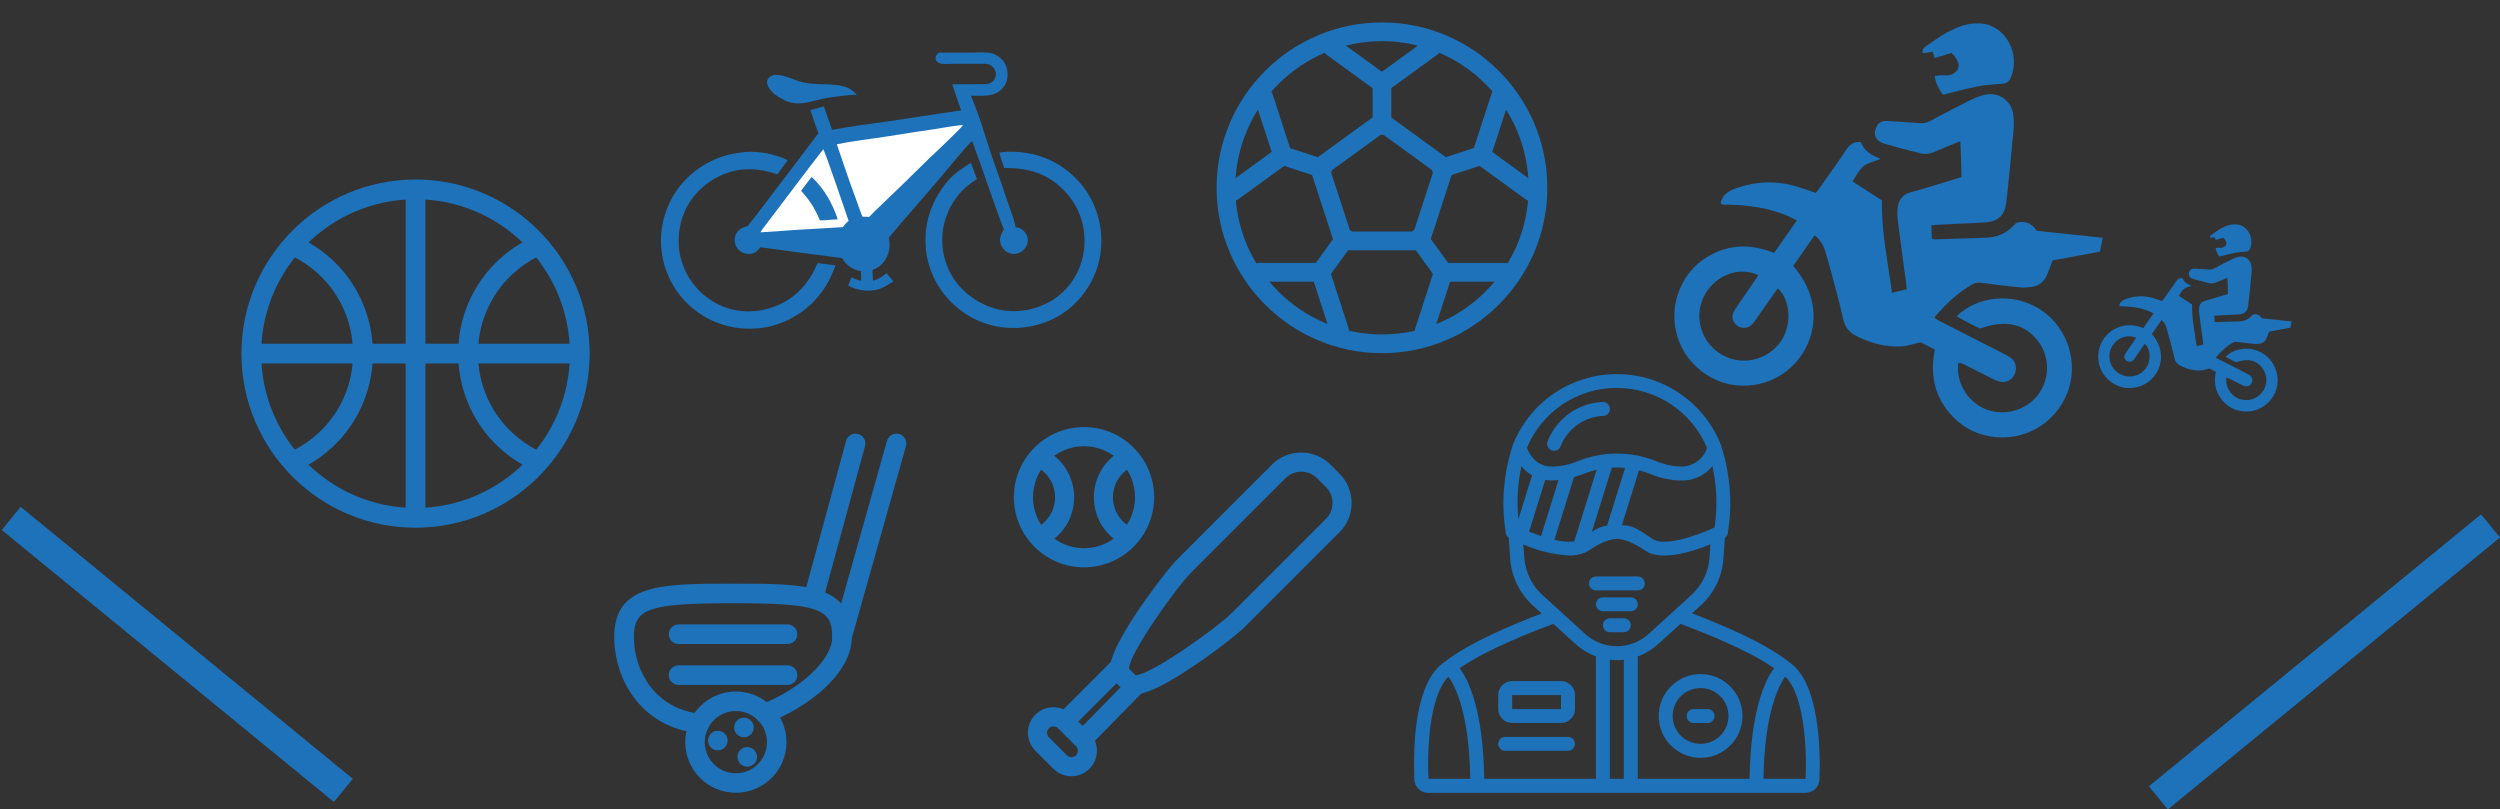 <?xml version="1.0" encoding="UTF-8"?><svg id="_レイヤー_2" xmlns="http://www.w3.org/2000/svg" viewBox="0 0 334.27 108.23"><rect x="0" y="0" width="334.27" height="108.23" fill="#333333" stroke="none"/><defs><style>.cls-1,.cls-2{fill:none;}.cls-3{fill:#fff;}.cls-2{stroke:#1d72ba;stroke-miterlimit:10;stroke-width:4px;}.cls-4{fill:#1d72ba;}</style></defs><g id="_レイヤー"><rect class="cls-1" width="333" height="106"/><path class="cls-4" d="M184.78,47.22c-12.19,0-22.11-9.92-22.11-22.11s9.92-22.11,22.11-22.11,22.11,9.92,22.11,22.11-9.92,22.11-22.11,22.11ZM184.78,5.5c-10.81,0-19.61,8.8-19.61,19.61s8.8,19.61,19.61,19.61,19.61-8.8,19.61-19.61-8.8-19.61-19.61-19.61Z"/><path class="cls-4" d="M189.93,33.46h-10.31c-.54,0-1.02-.35-1.19-.86l-3.19-9.81c-.17-.52.02-1.08.45-1.4l8.34-6.06c.44-.32,1.03-.32,1.47,0l8.34,6.06c.44.32.62.88.45,1.4l-3.19,9.81c-.17.52-.65.86-1.19.86ZM180.53,30.96h8.5l2.63-8.08-6.87-4.99-6.87,4.99,2.63,8.08Z"/><path class="cls-4" d="M184.78,18.02c-.69,0-1.25-.56-1.25-1.25v-5.01c0-.69.56-1.25,1.25-1.25s1.25.56,1.25,1.25v5.01c0,.69-.56,1.25-1.25,1.25Z"/><path class="cls-4" d="M184.78,12.4c-.26,0-.52-.08-.74-.24l-6.68-4.85c-.56-.41-.68-1.19-.28-1.75.41-.56,1.19-.68,1.75-.28l5.94,4.32,5.94-4.32c.56-.41,1.34-.28,1.75.28.41.56.28,1.34-.28,1.75l-6.68,4.85c-.22.16-.48.24-.74.24Z"/><path class="cls-4" d="M176.84,23.79c-.13,0-.26-.02-.39-.06l-4.76-1.55c-.66-.21-1.02-.92-.8-1.58.21-.66.92-1.02,1.58-.8l4.76,1.55c.66.21,1.02.92.8,1.58-.17.53-.66.87-1.19.87Z"/><path class="cls-4" d="M164.82,26.9c-.39,0-.77-.18-1.01-.52-.41-.56-.28-1.34.28-1.75l5.94-4.32-2.27-6.98c-.21-.66.15-1.36.8-1.58.66-.21,1.36.15,1.58.8l2.55,7.85c.17.52-.02,1.08-.45,1.4l-6.68,4.85c-.22.16-.48.24-.73.24Z"/><path class="cls-4" d="M176.93,37.16c-.26,0-.51-.08-.73-.24-.56-.41-.68-1.19-.28-1.75l2.94-4.05c.41-.56,1.19-.68,1.75-.28.56.41.68,1.19.28,1.75l-2.94,4.05c-.24.34-.63.52-1.01.52Z"/><path class="cls-4" d="M179.12,45.51c-.53,0-1.02-.34-1.19-.87l-2.27-6.98h-7.34c-.69,0-1.25-.56-1.25-1.25s.56-1.25,1.25-1.25h8.25c.54,0,1.02.35,1.19.86l2.55,7.85c.21.66-.15,1.36-.8,1.58-.13.04-.26.06-.39.06Z"/><path class="cls-4" d="M192.62,37.16c-.39,0-.77-.18-1.01-.52l-2.94-4.05c-.41-.56-.28-1.34.28-1.75.56-.41,1.34-.28,1.75.28l2.94,4.05c.41.56.28,1.34-.28,1.75-.22.16-.48.24-.73.24Z"/><path class="cls-4" d="M190.43,45.51c-.13,0-.26-.02-.39-.06-.66-.21-1.02-.92-.8-1.58l2.55-7.85c.17-.52.65-.86,1.19-.86h8.25c.69,0,1.25.56,1.25,1.25s-.56,1.25-1.25,1.25h-7.34l-2.27,6.98c-.17.53-.66.87-1.19.87Z"/><path class="cls-4" d="M192.71,23.79c-.53,0-1.02-.34-1.19-.87-.21-.66.15-1.36.8-1.58l4.76-1.55c.66-.21,1.36.15,1.58.8.21.66-.15,1.36-.8,1.58l-4.76,1.55c-.13.04-.26.06-.39.06Z"/><path class="cls-4" d="M204.73,26.9c-.26,0-.51-.08-.73-.24l-6.68-4.85c-.44-.32-.62-.88-.45-1.4l2.55-7.85c.21-.66.92-1.02,1.58-.8.66.21,1.02.92.8,1.58l-2.27,6.98,5.94,4.32c.56.41.68,1.19.28,1.75-.24.34-.63.52-1.01.52Z"/><path class="cls-4" d="M55.56,70.56c-12.84,0-23.28-10.44-23.28-23.28s10.44-23.28,23.28-23.28,23.28,10.44,23.28,23.28-10.44,23.28-23.28,23.28ZM55.56,26.64c-11.38,0-20.64,9.26-20.64,20.64s9.26,20.64,20.64,20.64,20.64-9.26,20.64-20.64-9.26-20.64-20.64-20.64Z"/><path class="cls-4" d="M55.56,69.68c-.73,0-1.32-.59-1.32-1.32V26.2c0-.73.59-1.32,1.32-1.32s1.32.59,1.32,1.32v42.16c0,.73-.59,1.32-1.32,1.32Z"/><path class="cls-4" d="M71.37,62.76c-.2,0-.4-.04-.59-.14-5.87-2.92-9.52-8.8-9.52-15.35s3.65-12.43,9.52-15.35c.65-.32,1.44-.06,1.77.59s.06,1.44-.59,1.77c-4.97,2.47-8.05,7.45-8.05,12.99s3.09,10.52,8.05,12.99c.65.32.92,1.11.59,1.77-.23.46-.7.73-1.18.73Z"/><path class="cls-4" d="M39.75,62.76c-.48,0-.95-.27-1.18-.73-.32-.65-.06-1.44.59-1.77,4.97-2.47,8.05-7.45,8.05-12.99s-3.09-10.52-8.05-12.99c-.65-.32-.92-1.11-.59-1.77.32-.65,1.11-.92,1.77-.59,5.87,2.92,9.52,8.8,9.52,15.35s-3.65,12.43-9.52,15.35c-.19.09-.39.14-.59.14Z"/><path class="cls-4" d="M76.64,48.6h-42.16c-.73,0-1.32-.59-1.32-1.32s.59-1.32,1.32-1.32h42.16c.73,0,1.32.59,1.32,1.32s-.59,1.32-1.32,1.32Z"/><path class="cls-4" d="M144.94,75.86c-5.17,0-9.38-4.21-9.38-9.38s4.21-9.38,9.38-9.38,9.38,4.21,9.38,9.38-4.21,9.38-9.38,9.38ZM144.94,59.66c-3.76,0-6.82,3.06-6.82,6.82s3.06,6.82,6.82,6.82,6.82-3.06,6.82-6.82-3.06-6.82-6.82-6.82Z"/><path class="cls-4" d="M150.78,72.99c-.19,0-.39-.04-.57-.13-2.44-1.21-3.95-3.65-3.95-6.37s1.51-5.16,3.95-6.37c.63-.31,1.4-.06,1.71.58.31.63.06,1.4-.58,1.71-1.56.78-2.53,2.34-2.53,4.08s.97,3.31,2.53,4.08c.63.31.89,1.08.58,1.71-.22.45-.68.71-1.15.71Z"/><path class="cls-4" d="M139.11,72.99c-.47,0-.92-.26-1.15-.71-.31-.63-.06-1.4.58-1.71,1.56-.78,2.53-2.34,2.53-4.08s-.97-3.31-2.53-4.08c-.63-.31-.89-1.08-.58-1.71.31-.63,1.08-.89,1.71-.58,2.44,1.21,3.95,3.65,3.95,6.37s-1.51,5.16-3.95,6.37c-.18.09-.38.13-.57.13Z"/><path class="cls-4" d="M151.68,92.85c-.72,0-1.16-.26-1.5-.6l-1.2-1.2c-.94-.94-1.25-2.67,2.81-8.84,2.16-3.28,4.73-6.54,5.62-7.43l12.65-12.65c1.04-1.04,2.43-1.62,3.92-1.62s2.87.57,3.92,1.62l1.2,1.2c1.04,1.04,1.62,2.43,1.62,3.92s-.57,2.87-1.62,3.92l-12.65,12.65c-.89.89-4.15,3.46-7.43,5.62-3.94,2.6-6.07,3.41-7.34,3.41ZM151.99,90.44h0,0ZM150.95,89.4l.89.89c2.06-.06,10.88-6.35,12.81-8.28l12.65-12.65c.56-.56.87-1.31.87-2.11s-.31-1.55-.87-2.11l-1.2-1.2c-.56-.56-1.31-.87-2.11-.87s-1.55.31-2.11.87l-12.65,12.65c-1.93,1.93-8.22,10.75-8.28,12.81Z"/><path class="cls-4" d="M142.66,97.45c-.33,0-.65-.12-.9-.37-.5-.5-.5-1.31,0-1.81l6.93-6.93c.5-.5,1.31-.5,1.81,0,.5.5.5,1.31,0,1.81l-6.93,6.93c-.25.25-.58.37-.9.37Z"/><path class="cls-4" d="M145.07,99.86c-.32,0-.65-.12-.89-.37-.5-.49-.51-1.3-.02-1.81l6.56-6.69c.49-.5,1.3-.51,1.81-.02.5.49.51,1.3.02,1.81l-6.56,6.69c-.25.26-.58.38-.91.38Z"/><path class="cls-4" d="M143.26,103.79c-.87,0-1.75-.33-2.41-1l-2.41-2.41c-1.33-1.33-1.33-3.49,0-4.82,1.33-1.33,3.49-1.33,4.82,0l2.41,2.41c1.33,1.33,1.33,3.49,0,4.82-.66.66-1.54,1-2.41,1ZM140.85,97.13c-.22,0-.44.08-.6.24-.33.33-.33.88,0,1.21l2.41,2.41c.33.33.88.33,1.21,0,.33-.33.33-.88,0-1.21l-2.41-2.41c-.16-.16-.38-.24-.6-.24Z"/><path class="cls-4" d="M108.94,80.65c-.11,0-.23-.02-.35-.05-.7-.19-1.11-.91-.92-1.61l5.46-20.04c.19-.7.91-1.11,1.61-.92.7.19,1.11.91.92,1.61l-5.46,20.04c-.16.58-.69.97-1.26.97Z"/><path class="cls-4" d="M112.58,86.48c-.12,0-.24-.02-.36-.05-.7-.2-1.1-.92-.91-1.62l7.29-25.87c.2-.7.92-1.1,1.62-.91.7.2,1.1.92.91,1.62l-7.29,25.87c-.16.58-.69.95-1.26.95Z"/><path class="cls-4" d="M105.3,86.11h-14.57c-.72,0-1.31-.59-1.31-1.31s.59-1.31,1.31-1.31h14.57c.72,0,1.31.59,1.31,1.31s-.59,1.31-1.31,1.31Z"/><path class="cls-4" d="M105.3,91.58h-14.57c-.72,0-1.31-.59-1.31-1.31s.59-1.31,1.31-1.31h14.57c.72,0,1.31.59,1.31,1.31s-.59,1.31-1.31,1.31Z"/><path class="cls-4" d="M93.53,98.05s-.1,0-.14,0c-7.73-.85-11.26-7.27-11.26-12.87,0-7.14,6.32-7.14,15.88-7.14s15.88,0,15.88,7.14c0,4.89-5.78,9.35-11.15,11.43-.67.26-1.43-.07-1.69-.75-.26-.67.07-1.43.75-1.69,5.31-2.06,9.48-6.01,9.48-8.99,0-3.84-1.98-4.52-13.26-4.52s-13.26.68-13.26,4.52c0,4.48,2.79,9.6,8.92,10.27.72.08,1.24.73,1.16,1.44-.07.67-.64,1.17-1.3,1.17Z"/><path class="cls-4" d="M98.39,106c-3.74,0-6.77-3.04-6.77-6.77s3.04-6.77,6.77-6.77,6.77,3.04,6.77,6.77-3.04,6.77-6.77,6.77ZM98.39,95.07c-2.29,0-4.16,1.86-4.16,4.16s1.86,4.16,4.16,4.16,4.16-1.86,4.16-4.16-1.86-4.16-4.16-4.16Z"/><path class="cls-4" d="M99.47,98.58c-.72,0-1.31-.59-1.31-1.31s.59-1.31,1.31-1.31,1.31.59,1.31,1.31-.59,1.31-1.31,1.31Z"/><path class="cls-4" d="M99.91,102.51c-.72,0-1.31-.59-1.31-1.31s.59-1.31,1.31-1.31,1.31.59,1.31,1.31-.59,1.31-1.31,1.31Z"/><path class="cls-4" d="M95.98,100.33c-.72,0-1.31-.59-1.31-1.31s.59-1.31,1.31-1.31,1.31.59,1.31,1.31-.59,1.31-1.31,1.31Z"/><path class="cls-4" d="M259.04,42.77c2.95,1.51,5.9,3,8.84,4.51.38.19.77.39,1.09.66.61.52.74,1.38.39,2.14-.34.73-1.13,1.14-1.94.95-.37-.08-.74-.25-1.08-.42-1.29-.64-2.57-1.31-3.86-1.95-.18-.09-.41-.11-.62-.16-.42,2.29,1.05,5.2,3.66,6.22,2.63,1.03,5.51.04,7.01-1.97,1.56-2.1,1.57-5,.01-7.09-1.76-2.37-4.39-2.96-7.78-1.73-.51-.25-1.04-.49-1.55-.76-.53-.28-1.05-.57-1.6-.87,2.57-2.59,7.51-3.43,11.4-.78,3.53,2.41,4.97,7.13,3.38,11.09-1.6,3.97-5.72,6.51-10.28,5.74-2.19-.37-4.03-1.44-5.46-3.14-2.07-2.47-2.59-5.33-1.94-8.46-.77-.39-1.45-.75-1.9-.98-1.02.22-1.8.51-2.59.55-2.11.11-4.09-.43-5.97-1.37-.92-.46-1.54-1.16-1.78-2.18-.24-1.06-.49-2.13-.77-3.18-.53-1.99-1.05-3.99-1.64-5.96-.24-.81-.67-1.57-1.43-2.18-.98,1.4-1.93,2.77-2.86,4.11,4.21,4.9,2.92,10.11.24,13.02-2.98,3.24-7.95,3.95-11.66,1.64-4.26-2.67-5.19-7.39-4.01-10.88.74-2.18,2.09-3.92,4.09-5.08,2.82-1.65,5.77-1.66,8.78-.43,1.03-1.47,2-2.86,3.05-4.37-.55-.26-.96-.47-1.38-.65-2.49-1.04-5.1-1.37-7.77-1.45-.36,0-.77.12-1.05-.2.23-1.08.96-1.58,1.89-1.92,2.76-1.02,5.55-1.14,8.37-.27.81.25,1.62.53,2.46.82.2-.25.39-.49.57-.74,1.17-1.66,2.36-3.29,3.47-4.98.47-.72,1-1.17,1.99-1.07.39,1.09,1.32,1.75,2.65,2.25-.95.38-1.76.52-2.31.98-.6.5-.95,1.29-1.46,2.02,1.41.91,2.74,1.77,3.94,2.55-.08,4.25.8,8.24,1.34,12.34.74-.17,1.33-.3,1.98-.45-.05-.41-.08-.75-.12-1.09-.35-2.62-.72-5.25-1.05-7.87-.08-.61-.11-1.25-.06-1.86.1-1.11.64-1.87,1.79-2.17,1.47-.38,2.91-.85,4.37-1.29.78-.23,1.55-.48,2.38-.73-.02-.83-.02-1.61-.05-2.38-.02-.76-.06-1.53-.1-2.42-1.21.49-2.33.94-3.43,1.41-.71.3-1.42.39-2.16.14-.37-.12-.76-.18-1.14-.28-1.13-.3-2.27-.59-3.39-.92-1.18-.35-1.58-1.2-1.11-2.23.3-.67.83-.87,1.52-.82,1.44.1,2.88.17,4.31.29.54.05.97-.08,1.44-.33,1.78-.96,3.58-1.9,5.4-2.8.62-.31,1.3-.55,1.97-.69,1.8-.36,3.46.88,3.67,2.71.07.58.11,1.17.06,1.75-.31,3.3-.61,6.59-.99,9.88-.22,1.88-1.08,2.64-2.99,2.76-1.36.09-2.72.13-4.08.19-.96.05-1.92.11-2.96.17.02.67.04,1.24.07,1.85.27.02.45.04.64.04,2.18-.07,4.36-.15,6.54-.21,1.47-.04,2.74-.54,3.75-1.63.15-.16.32-.36.52-.41,1.05-.26,1.96.13,2.57,1.11,2.89.3,5.82.61,8.82.93l-.37,1.86c-2.16.4-4.29.79-6.32,1.17-.3.76-.51,1.39-.78,1.99-.41.93-1.13,1.47-2.16,1.57-.43.04-.86.1-1.28.06-1.7-.18-3.41-.36-5.1-.61-.53-.08-.97-.06-1.45.21-1.95,1.13-3.55,2.64-5.04,4.4.21.17.29.26.39.31ZM235.08,42.27c-.22.32-.42.66-.67.96-.56.67-1.44.8-2.09.34-.69-.49-.9-1.3-.42-2.05.82-1.28,1.71-2.51,2.57-3.76.22-.32.42-.64.64-.97-2.53-1.2-5.62-.06-7.13,2.56-1.51,2.62-.74,6,1.79,7.78,2.54,1.79,5.99,1.33,8.01-1.05,1.88-2.21,1.75-5.92-.09-7.52-.87,1.24-1.74,2.47-2.6,3.71Z"/><path class="cls-4" d="M257.11,7.13c.41-.07.82-.13,1.31-.22.08.26.16.52.26.85.77-.23,1.51-.45,2.27-.68.17.19.34.34.47.54.34.53.7,1.12.29,1.73-.39.57-1,.81-1.74.72-.4-.05-.82.05-1.28.08.12,1.04.59,1.79,1.09,2.52,1.53-.38,3.02-.8,4.54-1.09,1.1-.22,2.23-.31,3.35-.38.58-.03.9-.22,1.15-.76,1.24-2.7-.13-6.2-2.95-7.11-.85-.27-1.87-.25-2.75-.08-.97.19-1.92.63-2.8,1.09-.92.49-1.76,1.14-2.64,1.73-.35.24-.75.46-.57,1.07Z"/><path class="cls-4" d="M296.41,47.9c1.33.68,2.66,1.36,3.99,2.04.17.09.35.18.49.3.28.24.34.62.18.97-.15.33-.51.51-.87.43-.17-.04-.33-.11-.49-.19-.58-.29-1.16-.59-1.74-.88-.08-.04-.18-.05-.28-.07-.19,1.03.47,2.35,1.65,2.81,1.19.47,2.49.02,3.16-.89.7-.95.71-2.26,0-3.2-.79-1.07-1.98-1.34-3.51-.78-.23-.11-.47-.22-.7-.34-.24-.12-.48-.26-.72-.39,1.16-1.17,3.39-1.55,5.15-.35,1.59,1.09,2.24,3.22,1.53,5.01-.72,1.79-2.58,2.94-4.64,2.59-.99-.17-1.82-.65-2.46-1.42-.94-1.11-1.17-2.41-.87-3.82-.35-.18-.65-.34-.86-.44-.46.1-.81.23-1.17.25-.95.05-1.85-.19-2.7-.62-.42-.21-.7-.52-.8-.99-.11-.48-.22-.96-.35-1.44-.24-.9-.48-1.8-.74-2.69-.11-.37-.3-.71-.65-.98-.44.63-.87,1.25-1.29,1.85,1.9,2.21,1.32,4.56.11,5.88-1.35,1.46-3.59,1.78-5.26.74-1.92-1.2-2.34-3.33-1.81-4.91.33-.99.94-1.77,1.85-2.3,1.27-.74,2.6-.75,3.96-.2.46-.66.9-1.29,1.38-1.97-.25-.12-.43-.21-.62-.29-1.12-.47-2.3-.62-3.51-.65-.16,0-.35.05-.47-.09.1-.49.43-.71.85-.87,1.25-.46,2.5-.51,3.78-.12.37.11.73.24,1.11.37.09-.11.18-.22.26-.33.53-.75,1.06-1.49,1.57-2.25.21-.32.45-.53.9-.48.17.49.59.79,1.2,1.02-.43.17-.79.24-1.04.44-.27.23-.43.58-.66.91.64.41,1.24.8,1.78,1.15-.04,1.92.36,3.72.61,5.57.33-.07.6-.14.89-.2-.02-.18-.03-.34-.06-.49-.16-1.18-.32-2.37-.47-3.55-.04-.28-.05-.56-.03-.84.04-.5.29-.84.81-.98.66-.17,1.32-.39,1.97-.58.35-.11.7-.22,1.07-.33,0-.38-.01-.72-.02-1.07-.01-.35-.03-.69-.05-1.09-.55.22-1.05.42-1.55.63-.32.14-.64.18-.98.06-.17-.06-.34-.08-.51-.13-.51-.14-1.02-.26-1.53-.41-.53-.16-.71-.54-.5-1.01.14-.3.38-.39.69-.37.65.04,1.3.07,1.95.13.24.02.44-.04.65-.15.81-.43,1.62-.86,2.44-1.26.28-.14.59-.25.89-.31.81-.16,1.56.4,1.66,1.22.03.26.05.53.03.79-.14,1.49-.28,2.98-.45,4.46-.1.85-.49,1.19-1.35,1.25-.61.04-1.23.06-1.84.09-.43.02-.87.05-1.34.08.01.3.02.56.03.83.12,0,.21.02.29.02.98-.03,1.97-.07,2.95-.09.67-.02,1.23-.24,1.69-.73.07-.07.15-.16.23-.19.47-.12.89.06,1.16.5,1.31.14,2.63.28,3.98.42l-.17.84c-.97.18-1.94.36-2.85.53-.13.34-.23.63-.35.9-.19.42-.51.66-.97.71-.19.02-.39.05-.58.03-.77-.08-1.54-.16-2.3-.27-.24-.03-.44-.03-.65.1-.88.51-1.6,1.19-2.27,1.99.09.08.13.12.18.14ZM285.59,47.67c-.1.14-.19.3-.3.43-.25.3-.65.36-.94.15-.31-.22-.41-.59-.19-.93.37-.58.77-1.13,1.16-1.7.1-.14.19-.29.29-.44-1.14-.54-2.54-.03-3.22,1.16-.68,1.18-.33,2.71.81,3.51,1.15.81,2.7.6,3.61-.47.85-1,.79-2.67-.04-3.4-.39.56-.78,1.12-1.17,1.67Z"/><path class="cls-4" d="M295.54,31.81c.18-.03.37-.06.59-.1.04.12.07.24.12.38.35-.1.68-.21,1.02-.31.07.08.15.16.21.24.15.24.32.51.13.78-.18.26-.45.36-.78.32-.18-.02-.37.02-.58.04.06.47.27.81.49,1.14.69-.17,1.37-.36,2.05-.49.5-.1,1.01-.14,1.51-.17.26-.02.41-.1.52-.34.56-1.22-.06-2.8-1.33-3.21-.38-.12-.84-.11-1.24-.04-.44.08-.87.28-1.27.49-.42.22-.8.52-1.19.78-.16.11-.34.21-.26.48Z"/><g id="NewGroup5-2"><path class="cls-1" d="M217.29,62.56c-.34-.03-.7-.05-1.11-.05-.23,0-.45,0-.66.02l-2.68,8.58c.6-.44,1.3-.72,2.04-.84l2.41-7.71Z"/><path class="cls-1" d="M207.49,62.38c1.2-.01,2.4-.27,3.5-.74,1.19-.48,2.44-.79,3.71-.92.02,0,.04,0,.07,0,.44-.04.9-.07,1.42-.07.86,0,1.73.07,2.57.23.01,0,.02,0,.04,0h0c.88.18,1.74.43,2.57.76,1.11.48,2.3.73,3.5.74,1.54-.03,2.89-1.03,3.35-2.5-2.04-4.85-6.79-8.01-12.05-8.01-5.27-.01-10.02,3.15-12.05,8.01.15.41.36.79.62,1.14.63.88,1.65,1.39,2.73,1.37Z"/><path class="cls-1" d="M203.42,62.33c-.51,2.33-.65,4.73-.41,7.1l1.83-5.87c-.55-.32-1.03-.73-1.43-1.23Z"/><path class="cls-1" d="M211.94,84.76c2.41,2.19,6.08,2.19,8.49,0l5.7-5.19c1.43-1.29,2.3-3.07,2.43-4.99l.13-1.8c-2.41.98-6.53,2.3-8.68.87q-2.37-1.59-3.83-1.59t-3.83,1.59c-.22.14-.46.26-.71.34-.09.05-.19.08-.29.09-.5.13-1.01.2-1.52.2-2.13-.13-4.21-.63-6.16-1.49l.04.51v.02l.09,1.27c.13,1.91,1.01,3.7,2.43,4.98l5.7,5.19Z"/><path class="cls-1" d="M206.61,64.17l-2.16,6.91c.51.21,1.05.41,1.59.59l2.33-7.47c-.28.02-.57.04-.89.04-.3,0-.59-.03-.88-.07Z"/><path class="cls-1" d="M220.74,63.39c-.51-.19-1.03-.37-1.59-.52l-2.29,7.34c1.44.05,1.89.35,4.19,1.89,1.41.94,5.49-.31,8.2-1.59l.02-.15c.38-2.68.28-5.4-.31-8.04-.99,1.24-2.49,1.95-4.08,1.92-1.42-.01-2.83-.3-4.14-.85Z"/><path class="cls-1" d="M210.49,72.39l2.99-9.58c-.63.16-1.24.36-1.85.59-.38.14-.77.28-1.17.4l-2.61,8.38c.86.23,1.76.3,2.65.21Z"/><path class="cls-1" d="M215.25,88.21v15.92h1.87v-15.92c-.62.08-1.25.08-1.87,0Z"/><path class="cls-1" d="M235.79,104.13h5.64c.2-5.3-.44-11.45-2.73-13.67-.88,1.22-2.78,4.87-2.91,13.67Z"/><path class="cls-1" d="M224.67,83.42l-2.99,2.72c-.79.71-1.7,1.27-2.7,1.63v16.36h14.94c.13-9.19,2.1-13.21,3.28-14.79-3.6-2.5-9.91-4.96-12.53-5.92Z"/><polygon class="cls-1" points="190.99 104.14 190.99 104.14 190.06 104.17 190.99 104.14"/><path class="cls-1" d="M207.7,83.42c-2.61.96-8.92,3.41-12.53,5.92,1.18,1.58,3.15,5.61,3.28,14.79h14.94v-16.36c-1-.36-1.91-.91-2.7-1.63l-2.99-2.72Z"/><path class="cls-1" d="M190.99,104.13h5.59c-.13-8.77-2.02-12.42-2.91-13.66-2.25,2.21-2.88,8.35-2.68,13.66Z"/><path class="cls-4" d="M239.18,88.49h-.01c-3.24-2.6-9.36-5.13-12.94-6.48l1.16-1.05c1.78-1.61,2.87-3.84,3.04-6.23l.2-2.82c.21-.14.35-.37.39-.62l.09-.65c.36-2.52.32-5.08-.13-7.58,0-.02,0-.05,0-.07,0-.02-.01-.03-.01-.04-.19-1.1-.47-2.18-.81-3.24,0-.02,0-.04,0-.06,0-.02-.02-.05-.03-.09,0-.02-.01-.04-.02-.05-2.25-5.72-7.77-9.49-13.92-9.49s-11.67,3.76-13.92,9.49c-.01.02-.02.05-.03.08-.01.03-.02.05-.03.07h0s0,.03,0,.05c-.34,1.06-.61,2.15-.81,3.25,0,.02-.02.03-.02.05-.02.08-.03.16-.03.24-.41,2.45-.44,4.95-.1,7.41l.09.64c.04.25.18.48.39.62l.2,2.82c.17,2.39,1.26,4.63,3.04,6.23l1.16,1.06c-3.58,1.35-9.7,3.87-12.94,6.46h-.01c-3.95,2.54-4.25,10.92-4.08,15.73.04,1,.86,1.8,1.87,1.79h50.44c1,0,1.83-.79,1.87-1.79.14-3.87.02-13.07-4.12-15.72ZM228.96,62.33c.59,2.64.7,5.36.31,8.04l-.02.15c-2.71,1.28-6.78,2.53-8.2,1.59-2.31-1.54-2.76-1.84-4.19-1.89l2.29-7.34c.56.15,1.07.33,1.59.52,1.31.55,2.72.84,4.14.85,1.58.02,3.09-.69,4.08-1.92ZM210.46,63.8c.41-.13.79-.26,1.17-.4.6-.23,1.22-.43,1.85-.59l-2.99,9.58c-.89.09-1.79.02-2.65-.21l2.61-8.38ZM206.04,71.67c-.54-.18-1.08-.38-1.59-.59l2.16-6.91c.29.05.59.07.88.07.31,0,.61-.02.89-.04l-2.33,7.47ZM215.52,62.53c.21-.01.43-.02.66-.02.4,0,.77.02,1.11.05l-2.41,7.71c-.74.12-1.44.4-2.04.84l2.68-8.58ZM216.19,51.87c5.26,0,10.01,3.16,12.05,8.01-.46,1.47-1.81,2.47-3.35,2.5-1.2-.01-2.39-.27-3.5-.74-.84-.32-1.7-.58-2.57-.76h0s-.02,0-.04,0c-.85-.16-1.71-.23-2.57-.23-.52,0-.98.03-1.42.07-.02,0-.04,0-.07,0-1.27.14-2.52.45-3.71.92-1.11.48-2.3.73-3.5.74-1.08.03-2.1-.49-2.73-1.37-.26-.35-.47-.73-.62-1.14,2.03-4.86,6.78-8.02,12.05-8.01ZM203.42,62.33c.4.49.88.91,1.43,1.23l-1.83,5.87c-.24-2.37-.1-4.77.41-7.1ZM203.81,74.59l-.09-1.27v-.02l-.04-.51c1.95.86,4.03,1.37,6.16,1.49.51,0,1.02-.06,1.52-.2.1-.01.2-.05.29-.09.25-.09.49-.2.71-.34q2.37-1.59,3.83-1.59t3.83,1.59c2.15,1.43,6.26.12,8.68-.87l-.13,1.8c-.13,1.91-1.01,3.7-2.43,4.99l-5.7,5.19c-2.41,2.19-6.08,2.19-8.49,0l-5.7-5.19c-1.42-1.28-2.29-3.07-2.43-4.98ZM190.99,104.14l-.93.03.93-.03h0ZM190.99,104.13c-.2-5.31.43-11.45,2.68-13.66.89,1.24,2.79,4.89,2.91,13.66h-5.59ZM213.39,104.13h-14.94c-.13-9.19-2.1-13.21-3.28-14.79,3.6-2.51,9.91-4.96,12.53-5.92l2.99,2.72c.79.71,1.7,1.26,2.7,1.63v16.36ZM217.12,104.13h-1.87v-15.92c.62.08,1.25.08,1.87,0v15.92ZM218.99,104.13v-16.36c1-.36,1.91-.92,2.7-1.63l2.99-2.72c2.62.96,8.93,3.41,12.53,5.92-1.18,1.59-3.15,5.61-3.28,14.79h-14.94ZM241.43,104.13h-5.64c.13-8.8,2.03-12.44,2.91-13.67,2.29,2.22,2.92,8.36,2.73,13.67Z"/><path class="cls-4" d="M202.19,92.94h6.53v1.87h-6.53v-1.87h0ZM202.19,96.67h6.53c1.03,0,1.87-.84,1.87-1.87v-1.87c0-1.03-.84-1.87-1.87-1.87h-6.53c-1.03,0-1.87.84-1.87,1.87v1.87c0,1.03.84,1.87,1.87,1.87h0Z"/><path class="cls-4" d="M209.65,98.53h-8.4c-.52,0-.93.42-.93.93s.42.93.93.93h8.4c.52,0,.93-.42.93-.93s-.42-.93-.93-.93h0Z"/><path class="cls-4" d="M227.38,92c2.06,0,3.73,1.67,3.73,3.73s-1.67,3.73-3.73,3.73-3.73-1.67-3.73-3.73,1.67-3.73,3.73-3.73h0ZM227.38,101.33c3.09,0,5.6-2.51,5.6-5.6s-2.51-5.6-5.6-5.6-5.6,2.51-5.6,5.6c0,3.09,2.51,5.6,5.6,5.6h0Z"/><path class="cls-4" d="M226.45,96.67h1.87c.52,0,.93-.42.93-.93s-.42-.93-.93-.93h-1.87c-.52,0-.93.42-.93.93s.42.93.93.93h0Z"/><path class="cls-4" d="M213.39,78.94h5.6c.52,0,.93-.42.93-.93s-.42-.93-.93-.93h-5.6c-.52,0-.93.42-.93.93s.42.93.93.93h0Z"/><path class="cls-4" d="M218.05,79.87h-3.73c-.52,0-.93.42-.93.93s.42.93.93.93h3.73c.52,0,.93-.42.93-.93s-.42-.93-.93-.93h0Z"/><path class="cls-4" d="M217.12,82.67h-1.87c-.52,0-.93.42-.93.93s.42.93.93.93h1.87c.52,0,.93-.42.93-.93s-.42-.93-.93-.93h0Z"/><path class="cls-4" d="M207.44,60.21c.11.04.23.07.35.07.38,0,.73-.23.87-.59.91-2.36,3.14-3.96,5.67-4.08.52,0,.93-.42.93-.93s-.42-.93-.93-.93c-3.29.11-6.2,2.18-7.4,5.25-.09.23-.09.49,0,.71.1.23.28.41.51.5h0Z"/></g><path class="cls-4" d="M103.53,10.01c1.36-.06,2.59.73,3.91,1.02,1.46.31,2.92.17,4.39.34,1.11.13,2.01.41,2.72,1.31-.7,0-1.4.07-2.09.15-.88.11-1.76.22-2.62.41-1.83.4-3.09,1.03-4.96.15-.85-.4-1.92-1.08-2.24-2-.09-.26-.11-.55.02-.8.19-.35.52-.48.88-.57Z"/><path class="cls-4" d="M99.31,20.35c2.01-.22,4.2.21,6.02,1.06-.45.64-.93,1.27-1.4,1.9-2.26-.83-4.79-.96-7.05-.06-2.37.94-4.35,2.73-5.36,5.1-.98,2.29-1.05,5.01-.12,7.33.03.07.06.15.09.22.03.07.06.15.1.22.03.07.07.14.1.22.04.07.07.14.11.21.04.07.07.14.11.21.04.07.08.14.12.21.04.07.08.14.12.2.04.07.08.13.13.2.04.07.09.13.13.2s.09.13.14.19c.05.06.09.13.14.19.05.06.1.13.15.19.05.06.1.12.15.18.05.06.1.12.16.18.05.06.11.12.16.18.05.06.11.12.17.17.06.06.11.11.17.17.06.06.12.11.17.16.06.05.12.11.18.16.06.05.12.1.18.15.06.05.12.1.19.15.06.05.13.1.19.14.06.05.13.09.19.14.06.05.13.09.2.14.07.04.13.09.2.13.07.04.13.08.2.13.07.04.14.08.21.12s.14.08.21.12c.07.04.14.07.21.11s.14.07.21.1c.07.03.14.07.22.1.07.03.15.06.22.09,2.26.95,4.92.86,7.17-.06,2.65-1.08,4.4-3.07,5.49-5.67.09-.06.15-.04.26-.03.72.12,1.44.19,2.16.28-.53,1.49-1.24,2.88-2.25,4.1-.06.08-.12.15-.19.22-.06.07-.13.15-.19.22s-.13.14-.2.21c-.07.07-.14.14-.2.21-.07.07-.14.14-.21.2-.07.07-.14.13-.21.2-.07.07-.15.13-.22.19-.07.06-.15.13-.22.19-.08.06-.15.12-.23.18-.08.06-.15.12-.23.18-.08.06-.16.12-.24.17-.08.06-.16.11-.24.17s-.16.11-.25.16c-.08.05-.17.1-.25.15-.08.05-.17.1-.25.15-.08.05-.17.1-.26.14-.09.05-.17.09-.26.14-.09.04-.17.09-.26.13-.09.04-.18.08-.27.12-.09.04-.18.08-.27.12-.09.04-.18.07-.27.11s-.18.07-.27.1c-.09.03-.18.07-.28.1-.09.03-.19.06-.28.09-.09.03-.19.06-.28.08-.09.03-.19.05-.28.08-.09.02-.19.05-.28.07-.1.02-.19.04-.29.06-.1.02-.19.04-.29.05-.1.02-.19.03-.29.05s-.19.03-.29.04c-.1.01-.19.02-.29.03-3.17.3-6.28-.58-8.74-2.62-.07-.06-.15-.12-.22-.18-.07-.06-.15-.13-.22-.19-.07-.06-.14-.13-.21-.2-.07-.07-.14-.13-.21-.2s-.14-.14-.2-.21c-.07-.07-.13-.14-.2-.21-.06-.07-.13-.14-.19-.22-.06-.07-.12-.15-.19-.22-.06-.07-.12-.15-.18-.22-.06-.08-.12-.15-.17-.23-.06-.08-.11-.15-.17-.23-.06-.08-.11-.16-.16-.24-.05-.08-.11-.16-.16-.24-.05-.08-.1-.16-.15-.25-.05-.08-.1-.17-.15-.25-.05-.08-.09-.17-.14-.25-.05-.08-.09-.17-.13-.26-.04-.09-.09-.17-.13-.26-.04-.09-.08-.17-.12-.26-.04-.09-.08-.18-.11-.27-.04-.09-.07-.18-.11-.27-.03-.09-.07-.18-.1-.27-.03-.09-.06-.18-.09-.27-.03-.09-.06-.18-.09-.27-.03-.09-.05-.18-.08-.28-.03-.09-.05-.19-.07-.28-.02-.09-.05-.19-.07-.28-.02-.09-.04-.19-.06-.28-.02-.09-.04-.19-.05-.28-.02-.09-.03-.19-.04-.28-.01-.1-.03-.19-.04-.29-.01-.1-.02-.19-.03-.29,0-.1-.02-.19-.03-.29s-.01-.2-.02-.29c0-.1,0-.2-.01-.29,0-.1,0-.2,0-.29s0-.2,0-.29c0-.1,0-.2.01-.29s.01-.2.02-.29c0-.1.02-.2.03-.29,0-.1.02-.19.03-.29.01-.1.03-.19.04-.29.01-.1.03-.19.05-.29.02-.1.04-.19.05-.29.02-.1.04-.19.06-.29.02-.1.04-.19.07-.29s.05-.19.08-.28c.03-.09.05-.19.08-.28.03-.09.06-.19.09-.28s.06-.19.1-.28c.03-.09.07-.18.1-.27.04-.09.07-.18.11-.27s.08-.18.12-.27c.04-.09.08-.18.12-.27.04-.09.09-.18.13-.26.04-.09.09-.17.14-.26.05-.09.09-.17.14-.26.05-.08.1-.17.15-.25.05-.08.1-.17.16-.25.05-.08.11-.16.16-.24.05-.08.11-.16.17-.24.06-.08.11-.16.17-.24.06-.08.12-.16.18-.23s.12-.15.19-.23c.06-.08.13-.15.19-.22.07-.07.13-.15.2-.22.07-.07.13-.14.2-.21.07-.07.14-.14.21-.21.07-.07.14-.14.21-.2.07-.07.14-.13.22-.2.07-.07.15-.13.22-.19.08-.06.15-.13.23-.19.08-.06.15-.12.23-.18.08-.06.16-.12.24-.18.08-.06.16-.11.24-.17.08-.06.16-.11.25-.16.08-.05.17-.11.25-.16.08-.05.17-.1.25-.15.09-.05.17-.1.26-.15.09-.05.17-.09.26-.14.09-.05.18-.09.26-.13.09-.04.18-.09.27-.13.09-.04.18-.08.27-.12.09-.04.18-.08.27-.11.09-.04.18-.07.28-.11.09-.03.19-.07.28-.1.09-.03.19-.06.28-.09.09-.03.19-.06.28-.09.09-.03.19-.05.28-.08.1-.03.19-.05.29-.07.1-.02.19-.04.29-.06.1-.02.19-.04.29-.06.1-.02.19-.03.29-.05.1-.02.19-.03.29-.04.1-.01.2-.02.29-.04.1-.01.2-.02.29-.03Z"/><path class="cls-4" d="M134.39,20.3c3.2-.17,6.21.74,8.67,2.82.07.06.15.13.22.19.07.06.14.13.22.2.07.07.14.13.21.2.07.07.14.14.21.21.07.07.13.14.2.21.07.07.13.14.2.22.06.07.13.15.19.22.06.07.12.15.18.23.06.08.12.15.18.23.06.08.12.16.17.23.06.08.11.16.17.24.06.08.11.16.16.24.05.08.1.16.15.25.05.08.1.17.15.25.05.08.1.17.14.25.05.09.09.17.14.26.04.09.09.17.13.26.04.09.08.18.12.26.04.09.08.18.12.27.04.09.08.18.11.27.04.09.07.18.1.27.03.09.07.18.1.27.03.09.06.18.09.28.03.09.06.19.08.28s.05.19.08.28c.02.09.05.19.07.28.02.09.04.19.06.28.02.1.04.19.06.29.02.1.03.19.05.29.02.1.03.19.04.29.01.1.02.19.03.29,0,.1.02.19.03.29.26,3.19-.71,6.19-2.78,8.62-2.05,2.41-4.9,3.75-8.03,4-.1,0-.19.01-.29.02-.1,0-.19,0-.29.01-.1,0-.19,0-.29,0-.1,0-.19,0-.29,0-.1,0-.19,0-.29-.01-.1,0-.19-.01-.29-.02-.1,0-.19-.02-.29-.02-.1,0-.19-.02-.29-.03-.1-.01-.19-.02-.29-.04-.1-.01-.19-.03-.29-.05-.1-.02-.19-.03-.29-.05-.09-.02-.19-.04-.28-.06-.09-.02-.19-.04-.28-.07-.09-.02-.19-.05-.28-.07s-.19-.05-.28-.08c-.09-.03-.18-.06-.28-.09-.09-.03-.18-.06-.27-.09-.09-.03-.18-.07-.27-.1-.09-.04-.18-.07-.27-.11-.09-.04-.18-.08-.27-.11-.09-.04-.18-.08-.26-.12-.09-.04-.17-.08-.26-.13-.09-.04-.17-.09-.26-.13-.09-.05-.17-.09-.25-.14-.08-.05-.17-.1-.25-.15-.08-.05-.17-.1-.25-.15-.08-.05-.16-.11-.24-.16-.08-.05-.16-.11-.24-.17-.08-.06-.16-.11-.23-.17-.08-.06-.15-.12-.23-.18-.08-.06-.15-.12-.23-.18-.07-.06-.15-.12-.22-.19-.07-.06-.15-.13-.22-.19-.07-.06-.14-.13-.21-.2-.07-.07-.14-.13-.21-.2-.07-.07-.14-.14-.2-.21-.07-.07-.13-.14-.2-.21-.07-.07-.13-.14-.19-.22-.06-.07-.13-.15-.19-.22-.06-.07-.12-.15-.18-.22-.06-.08-.12-.15-.18-.23-.06-.08-.11-.16-.17-.23-.06-.08-.11-.16-.16-.24-.05-.08-.11-.16-.16-.24-.05-.08-.1-.16-.15-.25s-.1-.17-.15-.25c-.05-.08-.09-.17-.14-.25-.05-.08-.09-.17-.13-.26-.04-.09-.09-.17-.13-.26-.04-.09-.08-.17-.12-.26-.04-.09-.08-.18-.11-.27-.04-.09-.07-.18-.11-.27-.03-.09-.07-.18-.1-.27-.03-.09-.06-.18-.09-.27-.03-.09-.06-.18-.09-.28-.03-.09-.05-.19-.08-.28-.03-.09-.05-.19-.07-.28-.02-.09-.05-.19-.07-.28-.02-.09-.04-.19-.06-.28-.02-.09-.04-.19-.05-.28-.02-.1-.03-.19-.04-.29-.01-.1-.03-.19-.04-.29-.01-.1-.02-.19-.03-.29,0-.1-.02-.19-.02-.29-.24-3.26.92-6.37,3.04-8.82.86-.96,1.93-1.65,3.01-2.34.25.74.53,1.46.81,2.18-.61.4-1.19.8-1.72,1.31-1.84,1.78-2.88,4.13-2.92,6.69-.04,2.49.86,4.85,2.59,6.64,1.75,1.81,4.25,2.99,6.78,3.02,2.58.03,5.08-.9,6.93-2.72,1.73-1.7,2.71-4.15,2.72-6.57.02-2.69-.97-5.07-2.86-6.97-2.23-2.24-4.8-2.88-7.88-2.89-.26-.67-.46-1.36-.66-2.05.26-.04.52-.06.78-.08Z"/><path class="cls-4" d="M125.54,7.03h4.41c.82,0,1.77-.09,2.57.08.49.11.96.38,1.32.72.57.53.86,1.26.88,2.03,0,.05,0,.1,0,.14,0,.05,0,.1,0,.14,0,.05,0,.1-.01.14,0,.05-.01.09-.02.14,0,.05-.02.09-.03.14-.01.05-.02.09-.03.14-.01.05-.03.09-.04.14-.02.05-.03.09-.05.14-.02.04-.04.09-.06.13-.02.04-.04.09-.06.13-.02.04-.04.08-.07.13-.02.04-.05.08-.07.12-.03.04-.05.08-.08.12-.03.04-.06.08-.09.11-.03.04-.06.07-.09.11-.03.04-.06.07-.1.11-1.05,1.07-2.72.85-4.09.86.4,1.03.82,2.07,1.18,3.12.61,1.8,1.13,3.62,1.76,5.41.76,2.13,1.5,4.27,2.22,6.42.25.74.71,1.85.79,2.61.28.04.51.09.76.24.41.24.72.66.84,1.12.12.45.02.89-.21,1.29-.26.44-.65.76-1.14.88-.03,0-.06.01-.09.02-.03,0-.06.01-.09.02-.03,0-.06,0-.09.01-.03,0-.06,0-.09,0-.03,0-.06,0-.09,0-.03,0-.06,0-.09,0-.03,0-.06,0-.09,0-.03,0-.06,0-.09-.01-.03,0-.06-.01-.09-.02-.03,0-.06-.01-.09-.02-.03,0-.06-.02-.09-.03s-.06-.02-.09-.03c-.03-.01-.06-.02-.09-.03-.03-.01-.06-.03-.08-.04-.03-.01-.06-.03-.08-.04s-.05-.03-.08-.05c-.03-.02-.05-.03-.08-.05-.03-.02-.05-.04-.08-.06-.03-.02-.05-.04-.07-.06-.02-.02-.05-.04-.07-.06-.02-.02-.05-.04-.07-.07-.02-.02-.04-.05-.06-.07-.02-.02-.04-.05-.06-.07-.02-.02-.04-.05-.06-.08-.02-.03-.04-.05-.05-.08-.02-.03-.03-.05-.05-.08-.02-.03-.03-.05-.05-.08-.01-.03-.03-.06-.04-.08-.01-.03-.03-.06-.04-.09-.01-.03-.02-.06-.03-.09-.01-.03-.02-.06-.03-.09,0-.03-.02-.06-.02-.09-.16-.68.11-1.24.46-1.8-1.51-3.91-2.77-7.92-4.25-11.84-1.68,1.75-3.16,3.67-4.74,5.51-2.12,2.49-4.32,4.93-6.4,7.45.2.88.15,1.68-.23,2.5-.41.88-1.04,1.47-1.94,1.8,0,.48.03.97.06,1.45.73-.22,1.23-.54,1.82-1.01l.89,1.08c-.58.41-1.18.76-1.84,1.04-1.5.41-2.81.22-4.2-.45.16-.36.3-.73.43-1.11.44.2.86.35,1.33.45-.02-.43-.03-.86-.04-1.28-1.22-.26-1.86-.74-2.56-1.76-3.64-.46-7.28-.95-10.91-1.45-.24.4-.55.7-1.01.84-.47.14-1.01.07-1.43-.16-.03-.02-.05-.03-.08-.05-.03-.02-.05-.03-.08-.05-.03-.02-.05-.04-.08-.06-.02-.02-.05-.04-.07-.06-.02-.02-.05-.04-.07-.06-.02-.02-.05-.04-.07-.07-.02-.02-.04-.05-.06-.07-.02-.02-.04-.05-.06-.07-.02-.03-.04-.05-.06-.08-.02-.03-.04-.05-.05-.08-.02-.03-.03-.05-.05-.08-.02-.03-.03-.06-.04-.08-.01-.03-.03-.06-.04-.09-.01-.03-.02-.06-.04-.09-.01-.03-.02-.06-.03-.09,0-.03-.02-.06-.03-.09-.12-.45-.06-.96.17-1.37.33-.56.89-.8,1.49-.95,1.19-1.47,2.32-3,3.46-4.5,2.02-2.63,4.02-5.28,6.01-7.93-.38-1.02-.73-2.06-1.07-3.1.61-.15,1.21-.31,1.81-.49.34,1.05.74,2.09,1.1,3.13,2.57-.49,5.2-.79,7.79-1.17,3.16-.46,6.3-.98,9.46-1.42l-1.2-3.51h3.04c.57-.01,1.2.03,1.76-.06.2-.03.38-.11.54-.23.28-.21.48-.61.51-.96.03-.36-.13-.73-.36-.99-.17-.19-.38-.34-.62-.41-.5-.14-1.13-.07-1.65-.07h-3.03c-.5,0-1.03.05-1.52,0-.28-.03-.58-.13-.75-.36-.01-.02-.03-.04-.04-.05-.01-.02-.02-.04-.03-.06,0-.02-.02-.04-.03-.06,0-.02-.01-.04-.02-.06,0-.02,0-.04-.01-.06,0-.02,0-.04,0-.07,0-.02,0-.04,0-.07,0-.02,0-.04,0-.07.05-.31.25-.49.49-.67Z"/><path class="cls-3" d="M110.08,19.96c.21.21,3.05,8.59,3.39,9.58-.32.24-.55.51-.79.83-2.57.18-5.14.28-7.71.47l-3.3.23c.29-.48.66-.94,1-1.38.69-.93,1.38-1.84,2.09-2.76,1.77-2.32,3.51-4.67,5.32-6.97Z"/><path class="cls-4" d="M108.52,23.65c1.67,1.57,2.78,3.51,3.49,5.68-.48.02-.96.05-1.44.1l-.94.04c-.69-1.64-1.32-2.63-2.51-3.95.43-.64.93-1.24,1.4-1.86Z"/><path class="cls-3" d="M128.66,16.72s.06.01.09.02c-.17.36-4.18,4.13-4.66,4.59l-3.8,3.72c-1.36,1.32-2.76,2.61-4.09,3.96-.29-.03-.59-.03-.89-.04-.3-.73-.55-1.48-.81-2.22-.94-2.46-1.75-4.98-2.61-7.46,2.24-.46,4.54-.7,6.8-1.06,2.07-.33,4.15-.66,6.22-.96,1.24-.19,2.49-.43,3.74-.55Z"/><line class="cls-2" x1="1.5" y1="69.32" x2="45.91" y2="105.68"/><line class="cls-2" x1="333" y1="70.32" x2="288.59" y2="106.68"/></g></svg>